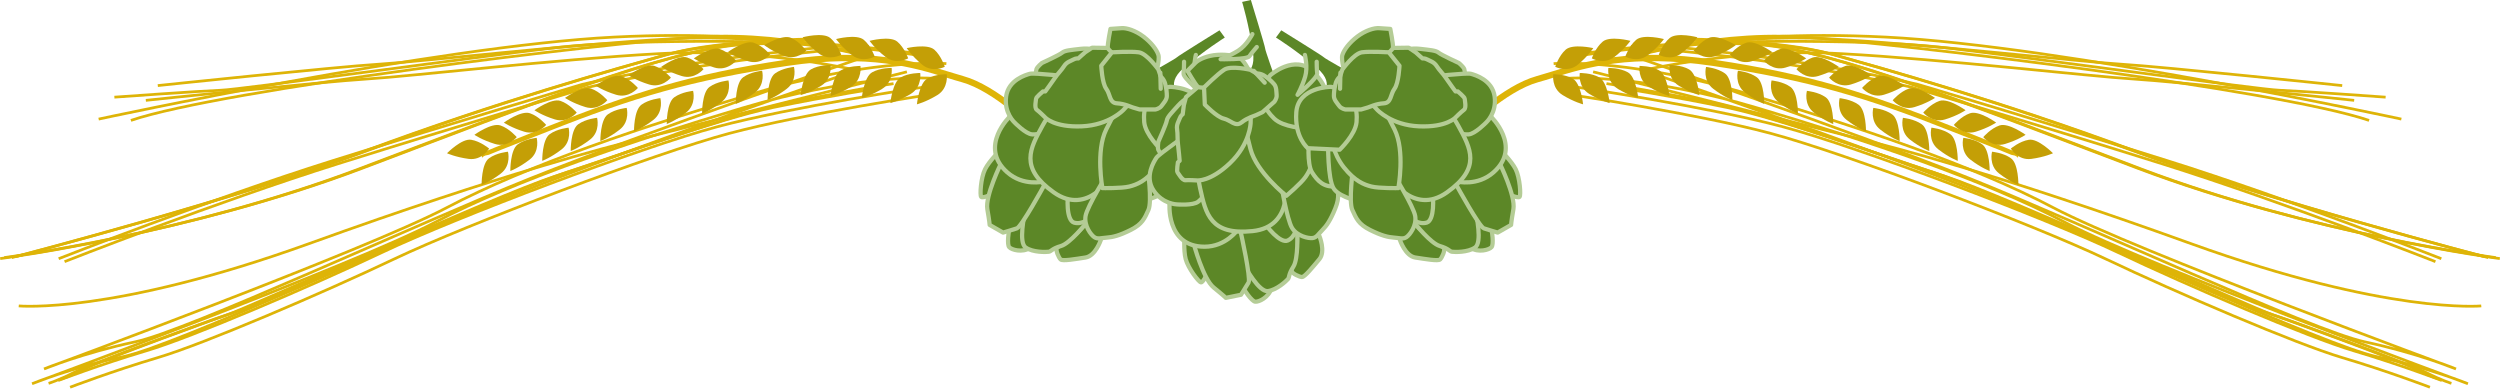 <?xml version="1.0"?><svg width="695.788" height="108.132" xmlns="http://www.w3.org/2000/svg">

 <g>
  <title>Layer 1</title>
  <g id="svg_1">
   <g id="svg_2">
    <g id="svg_3">
     <path id="svg_4" d="m560.569,42.089l-2.579,-1.064l-14.211,-5.681c-23.969,-9.518 -40.067,-14.733 -66.772,-18.722c-23.243,-3.477 -36.014,0.475 -45.335,3.36c-1.423,0.436 -2.769,0.854 -4.03,1.205c-9.449,2.614 -20.104,13.286 -20.554,13.738l1.254,1.242c0.104,-0.11 10.772,-10.795 19.767,-13.286c1.294,-0.352 2.652,-0.775 4.09,-1.222c9.152,-2.837 21.697,-6.72 44.544,-3.304c26.531,3.966 42.76,8.797 66.597,18.255c6.991,2.776 11.281,4.343 16.418,6.474l0.914,0.198c1.365,0.508 0.718,1.082 1.044,0.234c0.307,-0.812 -0.4,-1.116 -1.147,-1.427z" fill="#DEB407"/>
     <path id="svg_5" d="m448.326,17.262c0,0 26.22,-8.662 52.664,-6.996c26.444,1.66 133.044,14.635 158.366,23.25" stroke-width="0.765" stroke="#DEB407" fill="none"/>
     <path id="svg_6" d="m452.457,16.475c0,0 23.236,-8.637 72.393,-6.155c49.164,2.471 143.484,22.827 143.484,22.827" stroke-width="0.765" stroke="#DEB407" fill="none"/>
     <path id="svg_7" d="m469.922,11.929c0,0 46.242,-1.562 71.226,1.329c24.982,2.912 87.459,11.651 93.138,11.851c5.676,0.205 29.67,1.934 29.67,1.934" stroke-width="0.765" stroke="#DEB407" fill="none"/>
     <path id="svg_8" d="m655.201,27.933c0,0 -49.471,-5.212 -61.611,-5.956c-12.149,-0.741 -52.175,-5.437 -81.063,-7.036c-28.89,-1.594 -55.175,4.615 -55.175,4.615s61.435,21.132 93.981,34.158c32.547,13.026 95.472,42.414 110.123,45.539c14.654,3.118 25.406,7.547 25.406,7.547s-89.466,-32.96 -112.076,-44.888c-22.599,-11.922 -55.327,-22.792 -85.492,-31.814c-30.17,-9.037 -50.284,-8.55 -53.56,-8.281" stroke-width="0.765" stroke="#DEB407" fill="none"/>
     <path id="svg_9" d="m438.785,24.249c0,0 36.7,5.503 57.396,11.032c20.696,5.521 73.019,25.353 93.11,34.902c20.091,9.538 53.081,23.68 65.793,27.455c12.698,3.777 24.528,8.279 24.528,8.279" stroke-width="0.765" stroke="#DEB407" fill="none"/>
     <path id="svg_10" d="m450.433,24.405c0,0 14.999,2.343 30.189,5.505c15.2,3.177 44.941,14.056 60.79,19.181c15.852,5.123 86.419,37.046 91.178,38.535c4.757,1.481 38.183,13.766 42.601,16.032c4.423,2.26 7.078,3.033 7.078,3.033" stroke-width="0.765" stroke="#DEB407" fill="none"/>
     <path id="svg_11" d="m651.875,23.82c0,0 -49.477,-5.212 -61.62,-5.961c-12.143,-0.741 -52.166,-5.434 -81.058,-7.039c-28.887,-1.597 -55.178,4.624 -55.178,4.624s61.435,21.129 93.984,34.149c32.548,13.023 95.459,42.419 110.12,45.539c14.661,3.125 25.412,7.552 25.412,7.552s-89.472,-32.97 -112.076,-44.887c-22.602,-11.928 -55.336,-22.798 -85.5,-31.824c-30.168,-9.028 -50.282,-8.543 -53.558,-8.267" stroke-width="0.765" stroke="#DEB407" fill="none"/>
     <path id="svg_12" d="m435.456,26.097c0,0 36.697,5.505 57.394,11.034c20.696,5.525 73.027,25.346 93.112,34.896c20.089,9.545 53.082,23.687 65.788,27.463c12.707,3.771 24.534,8.285 24.534,8.285" stroke-width="0.765" stroke="#DEB407" fill="none"/>
     <path id="svg_13" d="m447.104,23.269c0,0 15.004,2.347 30.192,5.506c15.196,3.168 44.936,14.061 60.787,19.178c15.852,5.122 86.422,37.049 91.178,38.53c4.763,1.494 38.18,13.768 42.604,16.039c4.42,2.267 7.072,3.021 7.072,3.021" stroke-width="0.765" stroke="#DEB407" fill="none"/>
     <path id="svg_14" d="m690.573,85.14c0,0 -25.973,2.444 -80.741,-17.312c-54.774,-19.768 -83.998,-27.09 -90.373,-28.708c-6.37,-1.617 -76.074,-19.134 -76.074,-19.134" stroke-width="0.765" stroke="#DEB407" fill="none"/>
     <path id="svg_15" d="m695.738,71.972c0,0 -51.788,-6.771 -99.644,-24.873c-47.854,-18.094 -84.871,-32.847 -105.876,-34.6c-21.011,-1.758 -51.562,3.127 -51.562,3.127" stroke-width="0.765" stroke="#DEB407" fill="none"/>
     <path id="svg_16" d="m692.504,71.699c0,0 -61.592,-15.989 -98.156,-29.618c-36.565,-13.635 -69.969,-22.931 -83.753,-26.796c-13.784,-3.86 -40.066,-4.157 -40.066,-4.157" stroke-width="0.765" stroke="#DEB407" fill="none"/>
     <path id="svg_17" d="m694.597,71.69c0,0 -51.781,-6.773 -99.644,-24.87c-47.857,-18.097 -84.868,-32.853 -105.885,-34.608c-21.002,-1.753 -51.543,3.128 -51.543,3.128" stroke-width="0.765" stroke="#DEB407" fill="none"/>
     <path id="svg_18" d="m691.368,71.414c0,0 -61.598,-15.987 -98.168,-29.622c-36.562,-13.628 -69.966,-22.928 -83.744,-26.793c-13.781,-3.868 -40.069,-4.157 -40.069,-4.157" stroke-width="0.765" stroke="#DEB407" fill="none"/>
     <path id="svg_19" d="m679.461,72.001c0,0 -42.017,-16.52 -76.114,-27.237c-34.097,-10.717 -69.561,-21.27 -69.561,-21.27s-13.825,-3.321 -34.998,-6.446c-21.164,-3.125 -43.255,-4.963 -43.255,-4.963" stroke-width="0.765" stroke="#DEB407" fill="none"/>
     <path id="svg_20" d="m677.82,72.821c0,0 -42.021,-16.528 -76.117,-27.246c-34.1,-10.712 -69.558,-21.271 -69.558,-21.271s-13.837,-3.318 -35.001,-6.442c-21.169,-3.127 -43.258,-4.967 -43.258,-4.967" stroke-width="0.765" stroke="#DEB407" fill="none"/>
     <g id="svg_21">
      <path id="svg_22" d="m571.382,42.648c0,0 -4.131,-4.186 -6.728,-3.75c-2.591,0.415 -5.004,2.456 -5.004,2.456s1.961,3.361 5.679,2.871c3.718,-0.496 6.053,-1.577 6.053,-1.577z" fill="#C49F06"/>
      <path id="svg_23" d="m561.751,51.464c0,0 0.064,-5.878 -2.063,-7.415c-2.127,-1.55 -5.274,-1.824 -5.274,-1.824s-1.003,3.752 1.959,6.053c2.969,2.298 5.378,3.186 5.378,3.186z" fill="#C49F06"/>
      <path id="svg_24" d="m553.756,47.592c0,0 0.066,-5.874 -2.067,-7.414c-2.125,-1.545 -5.269,-1.816 -5.269,-1.816s-1.01,3.753 1.96,6.056c2.966,2.289 5.376,3.174 5.376,3.174z" fill="#C49F06"/>
      <path id="svg_25" d="m544.877,44.773c0,0 0.062,-5.872 -2.066,-7.417c-2.125,-1.551 -5.269,-1.822 -5.269,-1.822s-1.016,3.761 1.953,6.056c2.976,2.304 5.382,3.183 5.382,3.183z" fill="#C49F06"/>
      <path id="svg_26" d="m536.952,42.034c0,0 0.062,-5.877 -2.062,-7.425c-2.134,-1.537 -5.278,-1.819 -5.278,-1.819s-1.006,3.765 1.959,6.059c2.96,2.292 5.381,3.185 5.381,3.185z" fill="#C49F06"/>
      <path id="svg_27" d="m528.703,39.271c0,0 0.058,-5.875 -2.064,-7.426c-2.129,-1.548 -5.271,-1.816 -5.271,-1.816s-1.009,3.756 1.964,6.053c2.956,2.297 5.371,3.189 5.371,3.189z" fill="#C49F06"/>
      <path id="svg_28" d="m519.335,36.563c0,0 0.063,-5.883 -2.07,-7.422c-2.124,-1.539 -5.269,-1.822 -5.269,-1.822s-1.009,3.761 1.955,6.062c2.968,2.294 5.384,3.182 5.384,3.182z" fill="#C49F06"/>
      <path id="svg_29" d="m510.227,34.526c0,0 0.057,-5.875 -2.068,-7.426c-2.129,-1.539 -5.269,-1.813 -5.269,-1.813s-1.006,3.75 1.958,6.056c2.967,2.298 5.379,3.183 5.379,3.183z" fill="#C49F06"/>
      <path id="svg_30" d="m500.391,31.626c0,0 0.063,-5.878 -2.062,-7.423c-2.129,-1.545 -5.284,-1.816 -5.284,-1.816s-1,3.756 1.97,6.053c2.965,2.298 5.376,3.186 5.376,3.186z" fill="#C49F06"/>
      <path id="svg_31" d="m491.017,28.924c0,0 0.069,-5.877 -2.059,-7.417c-2.129,-1.547 -5.274,-1.825 -5.274,-1.825s-1.009,3.756 1.961,6.054c2.967,2.298 5.372,3.188 5.372,3.188z" fill="#C49F06"/>
      <path id="svg_32" d="m482.155,27.864c0,0 0.058,-5.88 -2.062,-7.425c-2.131,-1.537 -5.276,-1.816 -5.276,-1.816s-1.009,3.765 1.961,6.057c2.967,2.291 5.377,3.184 5.377,3.184z" fill="#C49F06"/>
      <path id="svg_33" d="m472.967,26.46c0,0 -0.588,-5.849 -2.875,-7.148c-2.285,-1.297 -5.444,-1.226 -5.444,-1.226s-0.576,3.849 2.62,5.794c3.205,1.964 5.699,2.58 5.699,2.58z" fill="#C49F06"/>
      <path id="svg_34" d="m455.942,27.282c0,0 -0.582,-5.854 -2.872,-7.154c-2.292,-1.292 -5.441,-1.226 -5.441,-1.226s-0.582,3.849 2.611,5.806c3.21,1.951 5.702,2.574 5.702,2.574z" fill="#C49F06"/>
      <path id="svg_35" d="m447.992,28.686c0,0 -0.586,-5.849 -2.878,-7.14c-2.279,-1.297 -5.441,-1.228 -5.441,-1.228s-0.585,3.848 2.617,5.808c3.206,1.945 5.702,2.56 5.702,2.56z" fill="#C49F06"/>
      <path id="svg_36" d="m464.631,26.722c0,0 -0.588,-5.84 -2.878,-7.148c-2.286,-1.297 -5.442,-1.219 -5.442,-1.219s-0.585,3.84 2.618,5.797c3.204,1.948 5.702,2.57 5.702,2.57z" fill="#C49F06"/>
      <path id="svg_37" d="m440.598,29.034c0,0 -0.585,-5.845 -2.874,-7.146c-2.276,-1.302 -5.433,-1.225 -5.433,-1.225s-0.583,3.846 2.616,5.799c3.203,1.953 5.691,2.572 5.691,2.572z" fill="#C49F06"/>
      <path id="svg_38" d="m563.755,37.517c0,0 -4.762,-3.447 -7.252,-2.603c-2.488,0.842 -4.535,3.254 -4.535,3.254s2.487,2.995 6.073,1.897c3.596,-1.097 5.714,-2.548 5.714,-2.548z" fill="#C49F06"/>
      <path id="svg_39" d="m555.558,34.119c0,0 -4.763,-3.45 -7.253,-2.603c-2.491,0.842 -4.525,3.249 -4.525,3.249s2.483,2.986 6.07,1.9c3.588,-1.099 5.708,-2.546 5.708,-2.546z" fill="#C49F06"/>
      <path id="svg_40" d="m547.048,30.677c0,0 -4.759,-3.439 -7.252,-2.594c-2.482,0.841 -4.526,3.25 -4.526,3.25s2.484,3.001 6.073,1.909c3.584,-1.103 5.705,-2.565 5.705,-2.565z" fill="#C49F06"/>
      <path id="svg_41" d="m538.545,27.247c0,0 -4.769,-3.445 -7.255,-2.594c-2.483,0.839 -4.532,3.249 -4.532,3.249s2.49,2.998 6.076,1.903c3.583,-1.099 5.711,-2.558 5.711,-2.558z" fill="#C49F06"/>
      <path id="svg_42" d="m530.035,23.823c0,0 -4.768,-3.445 -7.257,-2.6c-2.489,0.851 -4.533,3.257 -4.533,3.257s2.49,2.983 6.079,1.891c3.59,-1.098 5.711,-2.548 5.711,-2.548z" fill="#C49F06"/>
      <path id="svg_43" d="m520.852,20.958c0,0 -4.763,-3.436 -7.253,-2.6c-2.491,0.851 -4.531,3.254 -4.531,3.254s2.488,3.001 6.073,1.9c3.588,-1.096 5.711,-2.554 5.711,-2.554z" fill="#C49F06"/>
      <path id="svg_44" d="m511.769,18.614c0,0 -4.762,-3.45 -7.256,-2.609c-2.487,0.842 -4.528,3.252 -4.528,3.252s2.487,2.989 6.073,1.902c3.59,-1.101 5.711,-2.545 5.711,-2.545z" fill="#C49F06"/>
      <path id="svg_45" d="m502.688,16.253c0,0 -4.766,-3.457 -7.249,-2.603c-2.495,0.841 -4.529,3.251 -4.529,3.251s2.487,2.989 6.073,1.893c3.586,-1.093 5.705,-2.541 5.705,-2.541z" fill="#C49F06"/>
      <path id="svg_46" d="m493.236,14.5c0,0 -4.756,-3.451 -7.246,-2.603c-2.492,0.841 -4.529,3.263 -4.529,3.263s2.484,2.989 6.073,1.885c3.583,-1.086 5.702,-2.545 5.702,-2.545z" fill="#C49F06"/>
      <path id="svg_47" d="m483.083,12.563c0,0 -5.005,-3.073 -7.431,-2.043c-2.418,1.043 -4.271,3.598 -4.271,3.598s2.706,2.793 6.197,1.427c3.499,-1.37 5.505,-2.982 5.505,-2.982z" fill="#C49F06"/>
      <path id="svg_48" d="m472.401,10.367c0,0 -5.68,-1.487 -7.694,0.205c-2.012,1.694 -3.046,4.675 -3.046,4.675s3.397,1.882 6.347,-0.441c2.951,-2.312 4.393,-4.439 4.393,-4.439z" fill="#C49F06"/>
      <path id="svg_49" d="m463.091,10.866c0,0 -5.69,-1.484 -7.705,0.207c-2.009,1.689 -3.042,4.679 -3.042,4.679s3.401,1.885 6.349,-0.438c2.945,-2.318 4.398,-4.448 4.398,-4.448z" fill="#C49F06"/>
      <path id="svg_50" d="m453.774,11.367c0,0 -5.693,-1.484 -7.708,0.21c-2.012,1.686 -3.041,4.667 -3.041,4.667s3.404,1.9 6.348,-0.438c2.954,-2.311 4.401,-4.439 4.401,-4.439z" fill="#C49F06"/>
      <path id="svg_51" d="m443.432,13.391c0,0 -5.725,-1.317 -7.691,0.438c-1.953,1.75 -2.898,4.762 -2.898,4.762s3.461,1.785 6.338,-0.625c2.874,-2.411 4.251,-4.575 4.251,-4.575z" fill="#C49F06"/>
     </g>
    </g>
   </g>
   <g id="svg_52">
    <g id="svg_53">
     <path id="svg_54" d="m135.218,42.089l2.58,-1.064l14.211,-5.681c23.969,-9.518 40.068,-14.733 66.772,-18.722c23.244,-3.477 36.014,0.475 45.335,3.36c1.421,0.436 2.769,0.854 4.03,1.205c9.449,2.614 20.104,13.286 20.554,13.738l-1.254,1.242c-0.104,-0.11 -10.772,-10.795 -19.766,-13.286c-1.295,-0.352 -2.653,-0.775 -4.09,-1.222c-9.152,-2.837 -21.698,-6.72 -44.544,-3.304c-26.531,3.966 -42.76,8.797 -66.595,18.255c-6.994,2.776 -11.283,4.343 -16.419,6.474l-0.914,0.198c-1.367,0.508 -0.718,1.082 -1.043,0.234c-0.309,-0.812 0.397,-1.116 1.143,-1.427z" fill="#DEB407"/>
     <path id="svg_55" d="m247.462,17.262c0,0 -26.22,-8.662 -52.665,-6.996c-26.444,1.66 -133.044,14.635 -158.367,23.25" stroke-width="0.765" stroke="#DEB407" fill="none"/>
     <path id="svg_56" d="m243.331,16.475c0,0 -23.236,-8.637 -72.393,-6.155c-49.164,2.471 -143.484,22.827 -143.484,22.827" stroke-width="0.765" stroke="#DEB407" fill="none"/>
     <path id="svg_57" d="m225.866,11.929c0,0 -46.242,-1.562 -71.225,1.329c-24.983,2.912 -87.46,11.651 -93.138,11.851c-5.676,0.205 -29.67,1.934 -29.67,1.934" stroke-width="0.765" stroke="#DEB407" fill="none"/>
     <path id="svg_58" d="m40.587,27.933c0,0 49.47,-5.212 61.611,-5.956c12.15,-0.741 52.174,-5.437 81.063,-7.036c28.89,-1.594 55.175,4.615 55.175,4.615s-61.436,21.132 -93.982,34.158c-32.547,13.026 -95.47,42.414 -110.122,45.539c-14.655,3.119 -25.407,7.547 -25.407,7.547s89.466,-32.96 112.077,-44.888c22.599,-11.922 55.327,-22.792 85.492,-31.814c30.17,-9.037 50.284,-8.55 53.558,-8.281" stroke-width="0.765" stroke="#DEB407" fill="none"/>
     <path id="svg_59" d="m257.002,24.249c0,0 -36.7,5.503 -57.396,11.032c-20.697,5.521 -73.018,25.353 -93.109,34.902c-20.091,9.538 -53.083,23.68 -65.794,27.455c-12.698,3.777 -24.527,8.279 -24.527,8.279" stroke-width="0.765" stroke="#DEB407" fill="none"/>
     <path id="svg_60" d="m245.355,24.405c0,0 -14.999,2.343 -30.189,5.505c-15.201,3.177 -44.942,14.056 -60.791,19.181c-15.852,5.123 -86.418,37.046 -91.178,38.535c-4.756,1.481 -38.183,13.766 -42.601,16.032c-4.422,2.26 -7.077,3.033 -7.077,3.033" stroke-width="0.765" stroke="#DEB407" fill="none"/>
     <path id="svg_61" d="m43.913,23.82c0,0 49.476,-5.212 61.621,-5.961c12.141,-0.741 52.165,-5.434 81.057,-7.039c28.887,-1.597 55.179,4.624 55.179,4.624s-61.436,21.129 -93.986,34.149c-32.547,13.023 -95.459,42.418 -110.12,45.538c-14.661,3.125 -25.413,7.552 -25.413,7.552s89.472,-32.97 112.077,-44.887c22.602,-11.928 55.336,-22.798 85.498,-31.824c30.17,-9.028 50.284,-8.543 53.558,-8.267" stroke-width="0.765" stroke="#DEB407" fill="none"/>
     <path id="svg_62" d="m260.332,26.097c0,0 -36.697,5.505 -57.394,11.034c-20.697,5.525 -73.027,25.346 -93.112,34.896c-20.089,9.545 -53.082,23.686 -65.789,27.463c-12.706,3.771 -24.533,8.285 -24.533,8.285" stroke-width="0.765" stroke="#DEB407" fill="none"/>
     <path id="svg_63" d="m248.684,23.269c0,0 -15.003,2.347 -30.192,5.506c-15.198,3.168 -44.937,14.061 -60.788,19.178c-15.851,5.122 -86.421,37.049 -91.178,38.53c-4.762,1.494 -38.179,13.768 -42.604,16.039c-4.418,2.267 -7.071,3.021 -7.071,3.021" stroke-width="0.765" stroke="#DEB407" fill="none"/>
     <path id="svg_64" d="m5.215,85.14c0,0 25.972,2.444 80.741,-17.312c54.774,-19.768 83.998,-27.09 90.374,-28.708c6.37,-1.617 76.074,-19.134 76.074,-19.134" stroke-width="0.765" stroke="#DEB407" fill="none"/>
     <path id="svg_65" d="m0.05,71.972c0,0 51.788,-6.771 99.644,-24.873c47.854,-18.094 84.872,-32.847 105.876,-34.6c21.011,-1.758 51.561,3.127 51.561,3.127" stroke-width="0.765" stroke="#DEB407" fill="none"/>
     <path id="svg_66" d="m3.284,71.699c0,0 61.591,-15.989 98.156,-29.618c36.565,-13.635 69.968,-22.931 83.753,-26.796c13.784,-3.86 40.067,-4.157 40.067,-4.157" stroke-width="0.765" stroke="#DEB407" fill="none"/>
     <path id="svg_67" d="m1.191,71.69c0,0 51.783,-6.773 99.645,-24.87c47.855,-18.097 84.868,-32.853 105.884,-34.608c21.002,-1.753 51.543,3.128 51.543,3.128" stroke-width="0.765" stroke="#DEB407" fill="none"/>
     <path id="svg_68" d="m4.419,71.414c0,0 61.598,-15.987 98.168,-29.622c36.562,-13.628 69.965,-22.928 83.744,-26.793c13.781,-3.868 40.07,-4.157 40.07,-4.157" stroke-width="0.765" stroke="#DEB407" fill="none"/>
     <path id="svg_69" d="m16.328,72.001c0,0 42.016,-16.52 76.113,-27.237c34.098,-10.717 69.562,-21.27 69.562,-21.27s13.825,-3.321 34.997,-6.446c21.163,-3.125 43.255,-4.963 43.255,-4.963" stroke-width="0.765" stroke="#DEB407" fill="none"/>
     <path id="svg_70" d="m17.967,72.821c0,0 42.022,-16.528 76.117,-27.246c34.101,-10.712 69.559,-21.271 69.559,-21.271s13.837,-3.318 35,-6.442c21.17,-3.127 43.259,-4.967 43.259,-4.967" stroke-width="0.765" stroke="#DEB407" fill="none"/>
     <g id="svg_71">
      <path id="svg_72" d="m124.406,42.648c0,0 4.13,-4.186 6.727,-3.75c2.592,0.415 5.004,2.456 5.004,2.456s-1.96,3.361 -5.679,2.871c-3.717,-0.496 -6.052,-1.577 -6.052,-1.577z" fill="#C49F06"/>
      <path id="svg_73" d="m134.036,51.464c0,0 -0.063,-5.878 2.064,-7.415c2.127,-1.55 5.275,-1.824 5.275,-1.824s1.004,3.752 -1.96,6.053c-2.969,2.298 -5.379,3.186 -5.379,3.186z" fill="#C49F06"/>
      <path id="svg_74" d="m142.032,47.592c0,0 -0.066,-5.874 2.067,-7.414c2.124,-1.545 5.269,-1.816 5.269,-1.816s1.009,3.753 -1.96,6.056c-2.966,2.289 -5.376,3.174 -5.376,3.174z" fill="#C49F06"/>
      <path id="svg_75" d="m150.911,44.773c0,0 -0.06,-5.872 2.066,-7.417c2.125,-1.551 5.27,-1.822 5.27,-1.822s1.014,3.761 -1.954,6.056c-2.975,2.304 -5.382,3.183 -5.382,3.183z" fill="#C49F06"/>
      <path id="svg_76" d="m158.835,42.034c0,0 -0.061,-5.877 2.063,-7.425c2.133,-1.537 5.278,-1.819 5.278,-1.819s1.006,3.765 -1.96,6.059c-2.96,2.292 -5.381,3.185 -5.381,3.185z" fill="#C49F06"/>
      <path id="svg_77" d="m167.084,39.271c0,0 -0.058,-5.875 2.064,-7.426c2.13,-1.548 5.272,-1.816 5.272,-1.816s1.009,3.756 -1.963,6.053c-2.957,2.297 -5.373,3.189 -5.373,3.189z" fill="#C49F06"/>
      <path id="svg_78" d="m176.453,36.563c0,0 -0.064,-5.883 2.069,-7.422c2.125,-1.539 5.27,-1.822 5.27,-1.822s1.009,3.761 -1.955,6.062c-2.968,2.294 -5.384,3.182 -5.384,3.182z" fill="#C49F06"/>
      <path id="svg_79" d="m185.562,34.526c0,0 -0.057,-5.875 2.068,-7.426c2.129,-1.539 5.269,-1.813 5.269,-1.813s1.006,3.75 -1.958,6.056c-2.969,2.298 -5.379,3.183 -5.379,3.183z" fill="#C49F06"/>
      <path id="svg_80" d="m195.397,31.626c0,0 -0.063,-5.878 2.062,-7.423c2.129,-1.545 5.282,-1.816 5.282,-1.816s1.001,3.756 -1.968,6.053c-2.967,2.298 -5.376,3.186 -5.376,3.186z" fill="#C49F06"/>
      <path id="svg_81" d="m204.771,28.924c0,0 -0.069,-5.877 2.059,-7.417c2.129,-1.547 5.275,-1.825 5.275,-1.825s1.009,3.756 -1.961,6.054c-2.969,2.298 -5.373,3.188 -5.373,3.188z" fill="#C49F06"/>
      <path id="svg_82" d="m213.632,27.864c0,0 -0.057,-5.88 2.064,-7.425c2.129,-1.537 5.275,-1.816 5.275,-1.816s1.009,3.765 -1.961,6.057c-2.968,2.291 -5.378,3.184 -5.378,3.184z" fill="#C49F06"/>
      <path id="svg_83" d="m222.821,26.46c0,0 0.588,-5.849 2.875,-7.148c2.285,-1.297 5.445,-1.226 5.445,-1.226s0.576,3.849 -2.621,5.794c-3.204,1.964 -5.699,2.58 -5.699,2.58z" fill="#C49F06"/>
      <path id="svg_84" d="m239.846,27.282c0,0 0.582,-5.854 2.872,-7.154c2.292,-1.292 5.441,-1.226 5.441,-1.226s0.582,3.849 -2.612,5.806c-3.211,1.951 -5.701,2.574 -5.701,2.574z" fill="#C49F06"/>
      <path id="svg_85" d="m247.795,28.686c0,0 0.585,-5.849 2.876,-7.14c2.281,-1.297 5.443,-1.228 5.443,-1.228s0.585,3.848 -2.618,5.808c-3.204,1.945 -5.701,2.56 -5.701,2.56z" fill="#C49F06"/>
      <path id="svg_86" d="m231.157,26.722c0,0 0.588,-5.84 2.878,-7.148c2.286,-1.297 5.441,-1.219 5.441,-1.219s0.585,3.84 -2.618,5.797c-3.205,1.948 -5.701,2.57 -5.701,2.57z" fill="#C49F06"/>
      <path id="svg_87" d="m255.189,29.034c0,0 0.586,-5.845 2.875,-7.146c2.277,-1.302 5.433,-1.225 5.433,-1.225s0.582,3.846 -2.617,5.799c-3.202,1.953 -5.691,2.572 -5.691,2.572z" fill="#C49F06"/>
      <path id="svg_88" d="m132.033,37.517c0,0 4.762,-3.447 7.253,-2.603c2.488,0.842 4.534,3.254 4.534,3.254s-2.488,2.995 -6.074,1.897c-3.595,-1.097 -5.713,-2.548 -5.713,-2.548z" fill="#C49F06"/>
      <path id="svg_89" d="m140.23,34.119c0,0 4.762,-3.45 7.253,-2.603c2.49,0.842 4.525,3.249 4.525,3.249s-2.485,2.986 -6.07,1.9c-3.589,-1.099 -5.708,-2.546 -5.708,-2.546z" fill="#C49F06"/>
      <path id="svg_90" d="m148.74,30.677c0,0 4.759,-3.439 7.253,-2.594c2.482,0.841 4.525,3.25 4.525,3.25s-2.485,3.001 -6.073,1.909c-3.584,-1.103 -5.705,-2.565 -5.705,-2.565z" fill="#C49F06"/>
      <path id="svg_91" d="m157.244,27.247c0,0 4.767,-3.445 7.255,-2.594c2.482,0.839 4.531,3.249 4.531,3.249s-2.491,2.998 -6.076,1.903c-3.583,-1.099 -5.71,-2.558 -5.71,-2.558z" fill="#C49F06"/>
      <path id="svg_92" d="m165.753,23.823c0,0 4.768,-3.445 7.255,-2.6c2.491,0.851 4.534,3.257 4.534,3.257s-2.491,2.983 -6.079,1.891c-3.589,-1.098 -5.71,-2.548 -5.71,-2.548z" fill="#C49F06"/>
      <path id="svg_93" d="m174.937,20.958c0,0 4.762,-3.436 7.252,-2.6c2.49,0.851 4.532,3.254 4.532,3.254s-2.489,3.001 -6.074,1.9c-3.588,-1.096 -5.71,-2.554 -5.71,-2.554z" fill="#C49F06"/>
      <path id="svg_94" d="m184.019,18.614c0,0 4.762,-3.45 7.257,-2.609c2.487,0.842 4.527,3.252 4.527,3.252s-2.487,2.989 -6.073,1.902c-3.592,-1.101 -5.711,-2.545 -5.711,-2.545z" fill="#C49F06"/>
      <path id="svg_95" d="m193.1,16.253c0,0 4.765,-3.457 7.249,-2.603c2.495,0.841 4.529,3.251 4.529,3.251s-2.487,2.989 -6.073,1.893c-3.587,-1.093 -5.705,-2.541 -5.705,-2.541z" fill="#C49F06"/>
      <path id="svg_96" d="m202.552,14.5c0,0 4.756,-3.451 7.246,-2.603c2.492,0.841 4.529,3.263 4.529,3.263s-2.486,2.989 -6.074,1.885c-3.583,-1.086 -5.701,-2.545 -5.701,-2.545z" fill="#C49F06"/>
      <path id="svg_97" d="m212.705,12.563c0,0 5.007,-3.073 7.431,-2.043c2.418,1.043 4.271,3.598 4.271,3.598s-2.706,2.793 -6.198,1.427c-3.499,-1.37 -5.504,-2.982 -5.504,-2.982z" fill="#C49F06"/>
      <path id="svg_98" d="m223.387,10.367c0,0 5.679,-1.487 7.694,0.205c2.012,1.694 3.046,4.675 3.046,4.675s-3.398,1.882 -6.347,-0.441c-2.951,-2.312 -4.393,-4.439 -4.393,-4.439z" fill="#C49F06"/>
      <path id="svg_99" d="m232.697,10.866c0,0 5.69,-1.484 7.705,0.207c2.009,1.689 3.042,4.679 3.042,4.679s-3.401,1.885 -6.348,-0.438c-2.946,-2.318 -4.399,-4.448 -4.399,-4.448z" fill="#C49F06"/>
      <path id="svg_100" d="m242.014,11.367c0,0 5.693,-1.484 7.708,0.21c2.012,1.686 3.041,4.667 3.041,4.667s-3.404,1.9 -6.347,-0.438c-2.956,-2.311 -4.402,-4.439 -4.402,-4.439z" fill="#C49F06"/>
      <path id="svg_101" d="m252.356,13.391c0,0 5.724,-1.317 7.691,0.438c1.953,1.75 2.899,4.762 2.899,4.762s-3.461,1.785 -6.338,-0.625c-2.875,-2.411 -4.252,-4.575 -4.252,-4.575z" fill="#C49F06"/>
     </g>
    </g>
   </g>
  </g>
  <g id="svg_102">
   <g id="svg_103">
    <path id="svg_104" d="m328.924,27.166c0,0 -5.293,-3.279 0.526,-8.253c5.821,-4.976 11.429,-8.467 11.429,-8.467l-1.479,-2.01c0,0 -11.641,7.197 -11.855,7.512c-0.212,0.32 -7.619,4.446 -7.619,4.446l2.962,6.458l6.036,0.314z" fill="#5C8727"/>
    <g id="svg_105">
     <path id="svg_106" d="m305.428,14.025c0,0 -2.027,-0.747 -4.698,-0.428c-2.667,0.321 -4.377,0.428 -5.123,1.067c-0.747,0.642 -5.657,2.882 -5.657,2.882s-1.281,1.068 -1.495,1.708c-0.213,0.641 -0.213,2.348 -0.213,2.348l8.111,1.603l9.075,-9.18z" stroke-linejoin="round" stroke-linecap="round" stroke-width="1.181" stroke="#B4CC95" fill="#5C8727"/>
     <path id="svg_107" d="m284.828,57.9c0,0 -3.31,2.243 -3.738,4.482c-0.427,2.24 -0.854,5.658 -0.212,6.402c0.641,0.749 3.628,1.603 5.765,0.214c2.132,-1.384 0.534,-5.76 0.534,-5.76l-2.349,-5.338z" stroke-linejoin="round" stroke-linecap="round" stroke-width="1.181" stroke="#B4CC95" fill="#5C8727"/>
     <path id="svg_108" d="m306.389,66.758c0,0 -1.493,4.482 -4.271,4.912c-2.774,0.424 -6.404,1.066 -6.938,0.533c-0.532,-0.533 -1.39,-2.456 -1.067,-3.096c0.321,-0.641 4.271,-3.203 5.231,-3.949c0.961,-0.75 2.881,-2.992 2.881,-2.992l4.164,4.592z" stroke-linejoin="round" stroke-linecap="round" stroke-width="1.181" stroke="#B4CC95" fill="#5C8727"/>
     <path id="svg_109" d="m288.883,52.028c0,0 -2.989,3.629 -3.417,5.872c-0.428,2.243 -2.028,9.605 0,10.994c2.027,1.387 5.658,1.28 6.404,1.173c0.749,-0.106 0.855,-0.854 3.417,-1.6c2.561,-0.749 6.938,-6.301 6.938,-6.301l-3.63,-6.405l-6.403,-5.014l-3.309,1.281z" stroke-linejoin="round" stroke-linecap="round" stroke-width="1.181" stroke="#B4CC95" fill="#5C8727"/>
     <path id="svg_110" d="m278.527,41.673c0,0 -3.203,3.096 -4.375,5.445c-1.176,2.347 -1.493,7.256 -1.069,7.684c0.427,0.428 3.31,-0.64 4.377,-1.813s2.882,-8.541 2.882,-8.541l-1.815,-2.775z" stroke-linejoin="round" stroke-linecap="round" stroke-width="1.181" stroke="#B4CC95" fill="#5C8727"/>
     <path id="svg_111" d="m278.634,45.407c0,0 -4.482,9.075 -3.842,12.81c0.641,3.738 0.641,4.378 0.641,4.378l3.736,2.137c0,0 2.56,-0.749 3.842,-1.177c1.281,-0.426 7.473,-11.74 7.473,-11.74l0.64,-1.814l-12.49,-4.594z" stroke-linejoin="round" stroke-linecap="round" stroke-width="1.181" stroke="#B4CC95" fill="#5C8727"/>
     <path id="svg_112" d="m281.198,32.278c0,0 -9.03,8.491 -0.856,15.693c4.486,3.949 10.036,2.562 10.036,2.562l0.426,-12.81l-9.606,-5.445z" stroke-linejoin="round" stroke-linecap="round" stroke-width="1.181" stroke="#B4CC95" fill="#5C8727"/>
     <path id="svg_113" d="m307.99,52.349c0,0 -1.815,5.655 -3.201,7.151c-1.388,1.493 -3.736,3.095 -5.872,2.455c-2.135,-0.643 -2.027,-6.726 -1.388,-9.606c0.641,-2.884 10.461,0 10.461,0z" stroke-linejoin="round" stroke-linecap="round" stroke-width="1.181" stroke="#B4CC95" fill="#5C8727"/>
     <path id="svg_114" d="m298.17,21.39c0,0 -10.354,-1.173 -11.527,-0.854c-1.176,0.32 -5.98,1.71 -6.621,6.297c-0.637,4.59 2.351,7.261 2.351,7.261s3.094,3.202 4.908,3.308c1.815,0.108 4.591,-0.748 4.591,-0.748l6.298,-15.264z" stroke-linejoin="round" stroke-linecap="round" stroke-width="1.181" stroke="#B4CC95" fill="#5C8727"/>
     <path id="svg_115" d="m309.592,48.72c0,0 -6.726,11.637 -16.333,4.802c-9.607,-6.831 -6.616,-12.169 -3.094,-18.574c3.523,-6.404 6.083,-5.443 6.083,-5.443l14.624,1.601l1.389,12.062l-2.669,5.552z" stroke-linejoin="round" stroke-linecap="round" stroke-width="1.181" stroke="#B4CC95" fill="#5C8727"/>
     <path id="svg_116" d="m331.688,38.792c0,0 0.642,6.831 -0.853,9.18c-1.493,2.347 -3.31,4.377 -6.941,3.843c-3.627,-0.535 0.215,-15.585 0.215,-15.585l7.579,2.562z" stroke-linejoin="round" stroke-linecap="round" stroke-width="1.181" stroke="#B4CC95" fill="#5C8727"/>
     <path id="svg_117" d="m326.352,39.43c0,0 0.214,10.57 -1.603,13.131c-1.815,2.563 -7.791,3.63 -7.791,3.63l-0.854,-12.597l10.248,-4.164z" stroke-linejoin="round" stroke-linecap="round" stroke-width="1.181" stroke="#B4CC95" fill="#5C8727"/>
     <path id="svg_118" d="m319.414,46.796c0,0 1.28,9.287 0.212,11.634c-1.068,2.353 -1.707,3.952 -4.908,5.553c-3.203,1.602 -5.019,2.029 -6.619,2.139c-1.603,0.104 -2.562,0.53 -3.523,-0.109c-0.962,-0.641 -2.881,-3.203 -2.457,-5.869c0.428,-2.67 6.193,-11.959 6.193,-11.959l11.102,-1.389z" stroke-linejoin="round" stroke-linecap="round" stroke-width="1.181" stroke="#B4CC95" fill="#5C8727"/>
     <path id="svg_119" d="m325.711,37.617c0,0 -0.641,5.124 -3.735,8.967c-3.098,3.841 -5.553,4.803 -7.687,5.336c-2.135,0.533 -7.473,0.429 -7.473,0.429s-1.92,-10.354 1.068,-16.333c2.988,-5.978 4.482,-8.434 4.482,-8.434l8.434,0.641l4.911,9.394z" stroke-linejoin="round" stroke-linecap="round" stroke-width="1.181" stroke="#B4CC95" fill="#5C8727"/>
     <path id="svg_120" d="m310.981,13.383l-7.048,-0.105l-1.922,1.281l-1.918,1.708c0,0 -0.641,-0.108 -1.388,0.32c-0.747,0.426 -1.815,0.64 -2.562,1.814c-0.748,1.174 -1.708,2.028 -2.562,3.31c-0.854,1.281 -2.67,3.736 -2.67,3.736l-0.641,0c0,0 -1.921,1.601 -1.921,2.029c0,0.425 -0.533,2.562 0.215,3.094c0.748,0.535 2.347,2.135 2.347,2.135s2.456,2.777 10.143,2.456c7.685,-0.32 11.634,-4.591 11.634,-4.591l2.777,-2.988l-4.484,-14.199z" stroke-linejoin="round" stroke-linecap="round" stroke-width="1.181" stroke="#B4CC95" fill="#5C8727"/>
     <path id="svg_121" d="m325.604,24.166c0,0 9.075,0 9.607,7.045c0.535,7.046 -3.203,10.036 -3.203,10.036l-8.859,0.426c0,0 -4.375,-4.163 -4.698,-7.686c-0.321,-3.523 0.537,-8.967 7.153,-9.821z" stroke-linejoin="round" stroke-linecap="round" stroke-width="1.181" stroke="#B4CC95" fill="#5C8727"/>
     <path id="svg_122" d="m321.654,20.536c0,0 1.174,-3.843 0.747,-5.229c-0.425,-1.389 -1.918,-3.417 -4.165,-5.126c-2.24,-1.706 -4.694,-2.453 -6.082,-2.346c-1.388,0.107 -3.095,0.212 -3.095,0.212s-0.854,4.269 -0.748,5.231c0.104,0.961 6.616,5.977 6.616,5.977l6.727,1.281z" stroke-linejoin="round" stroke-linecap="round" stroke-width="1.181" stroke="#B4CC95" fill="#5C8727"/>
     <g id="svg_123">
      <path id="svg_124" d="m322.401,19.362c0,0 -3.201,-4.484 -5.443,-4.803c-2.24,-0.319 -7.475,0 -7.475,0l-2.988,3.736c0,0 0.215,4.804 1.388,6.404c1.176,1.602 0.854,3.95 2.988,4.059c2.137,0.104 4.057,1.067 4.485,1.173c0.427,0.108 1.816,0.534 1.816,0.534l4.375,0c0,0 1.174,-0.213 1.707,-0.96c0.535,-0.747 1.493,-1.708 1.493,-2.774c0,-1.07 -0.105,-1.923 -0.426,-3.312c-0.322,-1.385 -1.28,-2.135 -1.28,-2.135l-0.64,-1.922z" stroke-linejoin="round" stroke-linecap="round" stroke-width="1.181" stroke="#B4CC95" fill="#5C8727"/>
      <line id="svg_125" y2="20.217" x2="322.934" y1="24.699" x1="323.043" stroke-linejoin="round" stroke-linecap="round" stroke-width="1.181" stroke="#B4CC95" fill="#5C8727"/>
     </g>
    </g>
    <path id="svg_126" d="m332.825,15.29c0,0 -0.877,3.357 -0.072,6.06c0.801,2.699 2.117,5.036 2.117,5.036s-5.623,-4.745 -5.474,-5.913c0.145,-1.167 0.145,-3.285 0.145,-3.285" stroke-linejoin="round" stroke-linecap="round" stroke-width="1.181" stroke="#B4CC95" fill="#5C8727"/>
   </g>
   <g id="svg_127">
    <path id="svg_128" d="m343.669,20.994c0,0 6.143,1.021 5.045,-6.556c-1.098,-7.578 -3.012,-13.902 -3.012,-13.902l2.438,-0.536c0,0 4.01,13.086 3.961,13.464c-0.051,0.381 2.803,8.367 2.803,8.367l-6.487,2.903l-4.748,-3.74z" fill="#5C8727"/>
    <g id="svg_129">
     <path id="svg_130" d="m331.699,26.6c0,0 -2.018,0.772 -3.813,2.775c-1.797,1.999 -3.012,3.205 -3.151,4.179c-0.14,0.975 -2.354,5.896 -2.354,5.896s-0.26,1.649 0.004,2.269c0.26,0.624 1.385,1.908 1.385,1.908l7.156,-4.144l0.773,-12.883z" stroke-linejoin="round" stroke-linecap="round" stroke-width="1.181" stroke="#B4CC95" fill="#5C8727"/>
     <path id="svg_131" d="m345.129,73.172c0,0 -1.013,3.868 0.143,5.834c1.159,1.966 3.09,4.816 4.063,4.958c0.973,0.138 3.786,-1.191 4.478,-3.644c0.686,-2.447 -3.401,-4.684 -3.401,-4.684l-5.283,-2.464z" stroke-linejoin="round" stroke-linecap="round" stroke-width="1.181" stroke="#B4CC95" fill="#5C8727"/>
     <path id="svg_132" d="m367.183,65.62c0,0 1.833,4.355 0.025,6.506c-1.808,2.153 -4.112,5.024 -4.863,4.979c-0.754,-0.053 -2.663,-0.935 -2.845,-1.626c-0.181,-0.692 1.099,-5.223 1.329,-6.417c0.23,-1.196 0.196,-4.15 0.196,-4.15l6.158,0.708z" stroke-linejoin="round" stroke-linecap="round" stroke-width="1.181" stroke="#B4CC95" fill="#5C8727"/>
     <path id="svg_133" d="m344.31,66.081c0,0 0.141,4.701 1.299,6.671c1.158,1.965 4.809,8.561 7.248,8.267c2.44,-0.298 5.099,-2.768 5.592,-3.341c0.49,-0.573 0.08,-1.202 1.509,-3.456c1.436,-2.249 1.066,-9.311 1.066,-9.311l-6.949,-2.421l-8.124,0.449l-1.641,3.142z" stroke-linejoin="round" stroke-linecap="round" stroke-width="1.181" stroke="#B4CC95" fill="#5C8727"/>
     <path id="svg_134" d="m329.694,65.124c0,0 -0.367,4.439 0.299,6.976c0.667,2.543 3.661,6.445 4.263,6.486c0.603,0.038 2.068,-2.664 2.095,-4.249c0.029,-1.588 -3.461,-8.324 -3.461,-8.324l-3.196,-0.889z" stroke-linejoin="round" stroke-linecap="round" stroke-width="1.181" stroke="#B4CC95" fill="#5C8727"/>
     <path id="svg_135" d="m332.238,67.862c0,0 2.61,9.777 5.555,12.165c2.946,2.387 3.368,2.871 3.368,2.871l4.218,-0.86c0,0 1.433,-2.25 2.116,-3.418c0.68,-1.164 -2.123,-13.752 -2.123,-13.752l-0.714,-1.787l-12.42,4.781z" stroke-linejoin="round" stroke-linecap="round" stroke-width="1.181" stroke="#B4CC95" fill="#5C8727"/>
     <path id="svg_136" d="m325.51,56.297c0,0 -1.194,12.338 9.703,12.366c5.977,0.011 9.234,-4.69 9.234,-4.69l-8.123,-9.914l-10.814,2.238z" stroke-linejoin="round" stroke-linecap="round" stroke-width="1.181" stroke="#B4CC95" fill="#5C8727"/>
     <path id="svg_137" d="m358.887,53.726c0,0 2.364,5.454 2.307,7.489c-0.059,2.038 -0.767,4.793 -2.797,5.719c-2.028,0.925 -5.955,-3.725 -7.375,-6.31c-1.418,-2.591 7.865,-6.898 7.865,-6.898z" stroke-linejoin="round" stroke-linecap="round" stroke-width="1.181" stroke="#B4CC95" fill="#5C8727"/>
     <path id="svg_138" d="m331.094,36.922c0,0 -8.557,5.943 -9.229,6.957c-0.674,1.017 -3.371,5.226 -0.829,9.1c2.546,3.872 6.553,3.912 6.553,3.912s4.438,0.366 5.873,-0.749c1.436,-1.117 2.959,-3.591 2.959,-3.591l-5.327,-15.629z" stroke-linejoin="round" stroke-linecap="round" stroke-width="1.181" stroke="#B4CC95" fill="#5C8727"/>
     <path id="svg_139" d="m357.699,49.941c0,0 2.612,13.185 -9.114,14.378c-11.73,1.195 -12.998,-4.788 -14.575,-11.924c-1.571,-7.139 0.988,-8.106 0.988,-8.106l12.054,-8.436l8.993,8.154l1.654,5.934z" stroke-linejoin="round" stroke-linecap="round" stroke-width="1.181" stroke="#B4CC95" fill="#5C8727"/>
     <path id="svg_140" d="m367.771,27.914c0,0 4.987,4.712 5.408,7.464c0.426,2.751 0.397,5.473 -2.681,7.463c-3.084,1.992 -10.115,-11.86 -10.115,-11.86l7.388,-3.067z" stroke-linejoin="round" stroke-linecap="round" stroke-width="1.181" stroke="#B4CC95" fill="#5C8727"/>
     <path id="svg_141" d="m364.18,31.909c0,0 7.126,7.808 7.447,10.931c0.329,3.122 -3.464,7.865 -3.464,7.865l-8.946,-8.91l4.963,-9.886z" stroke-linejoin="round" stroke-linecap="round" stroke-width="1.181" stroke="#B4CC95" fill="#5C8727"/>
     <path id="svg_142" d="m363.815,42.023c0,0 7.085,6.14 7.83,8.61c0.748,2.471 1.323,4.095 -0.03,7.411c-1.354,3.316 -2.435,4.832 -3.568,5.968c-1.136,1.136 -1.573,2.09 -2.72,2.242c-1.145,0.15 -4.278,-0.507 -5.717,-2.796c-1.438,-2.288 -3.226,-13.07 -3.226,-13.07l7.431,-8.365z" stroke-linejoin="round" stroke-linecap="round" stroke-width="1.181" stroke="#B4CC95" fill="#5C8727"/>
     <path id="svg_143" d="m362.501,30.967c0,0 2.895,4.277 3.103,9.207c0.207,4.931 -1.009,7.272 -2.26,9.078c-1.254,1.809 -5.34,5.248 -5.34,5.248s-8.27,-6.521 -9.963,-12.983c-1.693,-6.466 -2.188,-9.297 -2.188,-9.297l6.765,-5.081l9.883,3.828z" stroke-linejoin="round" stroke-linecap="round" stroke-width="1.181" stroke="#B4CC95" fill="#5C8727"/>
     <path id="svg_144" d="m335.45,22.457l-5.37,4.564l-0.598,2.23l-0.319,2.55c0,0 -0.552,0.341 -0.833,1.156c-0.28,0.814 -0.943,1.677 -0.728,3.055c0.209,1.374 0.05,2.649 0.253,4.174c0.201,1.529 0.453,4.572 0.453,4.572l-0.48,0.422c0,0 -0.388,2.471 -0.108,2.793c0.281,0.319 1.29,2.277 2.203,2.186c0.914,-0.091 3.173,0.057 3.173,0.057s3.676,0.469 9.243,-4.839c5.569,-5.307 5.724,-11.121 5.724,-11.121l0.118,-4.077l-12.731,-7.722z" stroke-linejoin="round" stroke-linecap="round" stroke-width="1.181" stroke="#B4CC95" fill="#5C8727"/>
     <path id="svg_145" d="m353.555,20.923c0,0 6.822,-5.981 11.87,-1.033c5.045,4.945 4.205,9.657 4.205,9.657l-6.38,6.162c0,0 -6.039,-0.248 -8.601,-2.687c-2.562,-2.435 -5.508,-7.093 -1.094,-12.099z" stroke-linejoin="round" stroke-linecap="round" stroke-width="1.181" stroke="#B4CC95" fill="#5C8727"/>
     <path id="svg_146" d="m348.192,20.797c0,0 -1.651,-3.662 -2.887,-4.425c-1.235,-0.761 -3.696,-1.301 -6.51,-1.108c-2.812,0.195 -5.147,1.248 -6.121,2.244c-0.973,0.997 -2.188,2.204 -2.188,2.204s2.171,3.771 2.885,4.423c0.714,0.653 8.917,0.134 8.917,0.134l5.904,-3.472z" stroke-linejoin="round" stroke-linecap="round" stroke-width="1.181" stroke="#B4CC95" fill="#5C8727"/>
     <g id="svg_147">
      <path id="svg_148" d="m347.979,19.424c0,0 -5.364,-1.261 -7.26,-0.024c-1.896,1.236 -5.619,4.928 -5.619,4.928l0.216,4.779c0,0 3.328,3.472 5.265,3.898c1.938,0.434 3.246,2.41 4.921,1.083c1.676,-1.328 3.753,-1.872 4.146,-2.074c0.396,-0.199 1.716,-0.794 1.716,-0.794l3.294,-2.887c0,0 0.74,-0.931 0.648,-1.844c-0.088,-0.917 0,-2.272 -0.707,-3.073c-0.702,-0.804 -1.346,-1.375 -2.505,-2.206c-1.152,-0.833 -2.366,-0.762 -2.366,-0.762l-1.749,-1.024z" stroke-linejoin="round" stroke-linecap="round" stroke-width="1.181" stroke="#B4CC95" fill="#5C8727"/>
      <line id="svg_149" y2="19.714" x2="348.943" y1="23.014" x1="351.98" stroke-linejoin="round" stroke-linecap="round" stroke-width="1.181" stroke="#B4CC95" fill="#5C8727"/>
     </g>
    </g>
    <path id="svg_150" d="m348.564,9.49c0,0 -1.553,3.102 -3.938,4.604c-2.385,1.501 -4.913,2.392 -4.913,2.392s7.354,0.138 8.013,-0.837c0.66,-0.975 2.057,-2.565 2.057,-2.565" stroke-linejoin="round" stroke-linecap="round" stroke-width="1.181" stroke="#B4CC95" fill="#5C8727"/>
   </g>
   <g id="svg_151">
    <path id="svg_152" d="m367.072,27.166c0,0 5.293,-3.279 -0.527,-8.253c-5.819,-4.976 -11.431,-8.467 -11.431,-8.467l1.484,-2.01c0,0 11.64,7.197 11.853,7.512c0.211,0.32 7.621,4.446 7.621,4.446l-2.963,6.458l-6.037,0.314z" fill="#5C8727"/>
    <g id="svg_153">
     <path id="svg_154" d="m390.569,14.025c0,0 2.026,-0.747 4.695,-0.428c2.669,0.321 4.376,0.428 5.125,1.067c0.744,0.642 5.655,2.882 5.655,2.882s1.282,1.068 1.493,1.708c0.213,0.641 0.213,2.348 0.213,2.348l-8.11,1.603l-9.071,-9.18z" stroke-linejoin="round" stroke-linecap="round" stroke-width="1.181" stroke="#B4CC95" fill="#5C8727"/>
     <path id="svg_155" d="m411.171,57.9c0,0 3.308,2.243 3.734,4.482c0.428,2.24 0.854,5.658 0.214,6.402c-0.641,0.749 -3.628,1.603 -5.765,0.214c-2.134,-1.384 -0.534,-5.76 -0.534,-5.76l2.351,-5.338z" stroke-linejoin="round" stroke-linecap="round" stroke-width="1.181" stroke="#B4CC95" fill="#5C8727"/>
     <path id="svg_156" d="m389.608,66.758c0,0 1.494,4.482 4.267,4.912c2.779,0.424 6.407,1.066 6.941,0.533c0.53,-0.533 1.387,-2.456 1.066,-3.096c-0.32,-0.641 -4.27,-3.203 -5.229,-3.949c-0.964,-0.75 -2.883,-2.992 -2.883,-2.992l-4.162,4.592z" stroke-linejoin="round" stroke-linecap="round" stroke-width="1.181" stroke="#B4CC95" fill="#5C8727"/>
     <path id="svg_157" d="m407.112,52.028c0,0 2.99,3.629 3.418,5.872c0.427,2.243 2.026,9.605 0,10.994c-2.028,1.387 -5.658,1.28 -6.404,1.173c-0.75,-0.106 -0.854,-0.854 -3.416,-1.6c-2.562,-0.749 -6.938,-6.301 -6.938,-6.301l3.629,-6.405l6.402,-5.014l3.309,1.281z" stroke-linejoin="round" stroke-linecap="round" stroke-width="1.181" stroke="#B4CC95" fill="#5C8727"/>
     <path id="svg_158" d="m417.468,41.673c0,0 3.203,3.096 4.379,5.445c1.171,2.347 1.493,7.256 1.067,7.684c-0.427,0.428 -3.31,-0.64 -4.376,-1.813c-1.07,-1.174 -2.882,-8.541 -2.882,-8.541l1.812,-2.775z" stroke-linejoin="round" stroke-linecap="round" stroke-width="1.181" stroke="#B4CC95" fill="#5C8727"/>
     <path id="svg_159" d="m417.362,45.407c0,0 4.484,9.075 3.842,12.81c-0.644,3.738 -0.644,4.378 -0.644,4.378l-3.734,2.137c0,0 -2.56,-0.749 -3.841,-1.177c-1.282,-0.426 -7.473,-11.74 -7.473,-11.74l-0.64,-1.815l12.49,-4.593z" stroke-linejoin="round" stroke-linecap="round" stroke-width="1.181" stroke="#B4CC95" fill="#5C8727"/>
     <path id="svg_160" d="m414.796,32.278c0,0 9.034,8.491 0.86,15.693c-4.485,3.949 -10.037,2.562 -10.037,2.562l-0.427,-12.81l9.604,-5.445z" stroke-linejoin="round" stroke-linecap="round" stroke-width="1.181" stroke="#B4CC95" fill="#5C8727"/>
     <path id="svg_161" d="m388.007,52.349c0,0 1.814,5.655 3.201,7.151c1.388,1.493 3.736,3.095 5.872,2.455c2.134,-0.643 2.026,-6.726 1.389,-9.606c-0.642,-2.884 -10.462,0 -10.462,0z" stroke-linejoin="round" stroke-linecap="round" stroke-width="1.181" stroke="#B4CC95" fill="#5C8727"/>
     <path id="svg_162" d="m397.827,21.39c0,0 10.354,-1.173 11.527,-0.854c1.176,0.32 5.979,1.71 6.619,6.297c0.639,4.59 -2.348,7.261 -2.348,7.261s-3.096,3.202 -4.912,3.308c-1.815,0.108 -4.588,-0.748 -4.588,-0.748l-6.298,-15.264z" stroke-linejoin="round" stroke-linecap="round" stroke-width="1.181" stroke="#B4CC95" fill="#5C8727"/>
     <path id="svg_163" d="m386.403,48.72c0,0 6.728,11.637 16.333,4.802c9.61,-6.831 6.618,-12.169 3.095,-18.574c-3.521,-6.404 -6.081,-5.443 -6.081,-5.443l-14.626,1.601l-1.39,12.062l2.669,5.552z" stroke-linejoin="round" stroke-linecap="round" stroke-width="1.181" stroke="#B4CC95" fill="#5C8727"/>
     <path id="svg_164" d="m364.309,38.792c0,0 -0.644,6.831 0.853,9.18c1.493,2.347 3.31,4.377 6.939,3.843c3.629,-0.535 -0.213,-15.585 -0.213,-15.585l-7.579,2.562z" stroke-linejoin="round" stroke-linecap="round" stroke-width="1.181" stroke="#B4CC95" fill="#5C8727"/>
     <path id="svg_165" d="m369.644,39.43c0,0 -0.213,10.57 1.604,13.131c1.816,2.563 7.792,3.63 7.792,3.63l0.853,-12.597l-10.249,-4.164z" stroke-linejoin="round" stroke-linecap="round" stroke-width="1.181" stroke="#B4CC95" fill="#5C8727"/>
     <path id="svg_166" d="m376.583,46.796c0,0 -1.281,9.287 -0.21,11.634c1.065,2.353 1.705,3.952 4.904,5.553c3.206,1.602 5.022,2.029 6.619,2.139c1.604,0.104 2.562,0.53 3.521,-0.109c0.964,-0.641 2.886,-3.203 2.457,-5.869c-0.427,-2.67 -6.188,-11.959 -6.188,-11.959l-11.103,-1.389z" stroke-linejoin="round" stroke-linecap="round" stroke-width="1.181" stroke="#B4CC95" fill="#5C8727"/>
     <path id="svg_167" d="m370.284,37.617c0,0 0.643,5.124 3.735,8.967c3.096,3.841 5.553,4.803 7.686,5.336c2.138,0.533 7.475,0.429 7.475,0.429s1.923,-10.354 -1.069,-16.333c-2.986,-5.978 -4.479,-8.434 -4.479,-8.434l-8.436,0.641l-4.912,9.394z" stroke-linejoin="round" stroke-linecap="round" stroke-width="1.181" stroke="#B4CC95" fill="#5C8727"/>
     <path id="svg_168" d="m385.015,13.383l7.051,-0.105l1.92,1.281l1.918,1.708c0,0 0.641,-0.108 1.39,0.32c0.744,0.426 1.813,0.64 2.561,1.814c0.749,1.174 1.709,2.028 2.562,3.31c0.855,1.281 2.672,3.736 2.672,3.736l0.64,0c0,0 1.92,1.601 1.92,2.029c0,0.425 0.534,2.562 -0.214,3.094c-0.748,0.535 -2.346,2.135 -2.346,2.135s-2.455,2.777 -10.144,2.456c-7.686,-0.32 -11.634,-4.591 -11.634,-4.591l-2.775,-2.988l4.479,-14.199z" stroke-linejoin="round" stroke-linecap="round" stroke-width="1.181" stroke="#B4CC95" fill="#5C8727"/>
     <path id="svg_169" d="m370.392,24.166c0,0 -9.072,0 -9.609,7.045c-0.532,7.046 3.206,10.036 3.206,10.036l8.858,0.426c0,0 4.379,-4.163 4.699,-7.686c0.32,-3.523 -0.537,-8.967 -7.154,-9.821z" stroke-linejoin="round" stroke-linecap="round" stroke-width="1.181" stroke="#B4CC95" fill="#5C8727"/>
     <path id="svg_170" d="m374.34,20.536c0,0 -1.173,-3.843 -0.746,-5.229c0.426,-1.389 1.919,-3.417 4.165,-5.126c2.242,-1.706 4.694,-2.453 6.084,-2.346c1.388,0.107 3.096,0.212 3.096,0.212s0.854,4.269 0.748,5.231c-0.107,0.961 -6.622,5.977 -6.622,5.977l-6.725,1.281z" stroke-linejoin="round" stroke-linecap="round" stroke-width="1.181" stroke="#B4CC95" fill="#5C8727"/>
     <g id="svg_171">
      <path id="svg_172" d="m373.594,19.362c0,0 3.204,-4.484 5.445,-4.803c2.238,-0.319 7.475,0 7.475,0l2.986,3.736c0,0 -0.214,4.804 -1.39,6.404c-1.172,1.602 -0.852,3.95 -2.986,4.059c-2.134,0.104 -4.06,1.067 -4.485,1.173c-0.427,0.108 -1.816,0.534 -1.816,0.534l-4.376,0c0,0 -1.173,-0.213 -1.706,-0.96c-0.536,-0.747 -1.493,-1.708 -1.493,-2.774c0,-1.07 0.104,-1.923 0.427,-3.312c0.323,-1.385 1.279,-2.135 1.279,-2.135l0.64,-1.922z" stroke-linejoin="round" stroke-linecap="round" stroke-width="1.181" stroke="#B4CC95" fill="#5C8727"/>
      <line id="svg_173" y2="20.217" x2="373.063" y1="24.699" x1="372.953" stroke-linejoin="round" stroke-linecap="round" stroke-width="1.181" stroke="#B4CC95" fill="#5C8727"/>
     </g>
    </g>
    <path id="svg_174" d="m363.171,15.29c0,0 0.875,3.357 0.075,6.06c-0.808,2.699 -2.121,5.036 -2.121,5.036s5.625,-4.745 5.475,-5.913c-0.145,-1.167 -0.145,-3.285 -0.145,-3.285" stroke-linejoin="round" stroke-linecap="round" stroke-width="1.181" stroke="#B4CC95" fill="#5C8727"/>
   </g>
  </g>
 </g>
</svg>